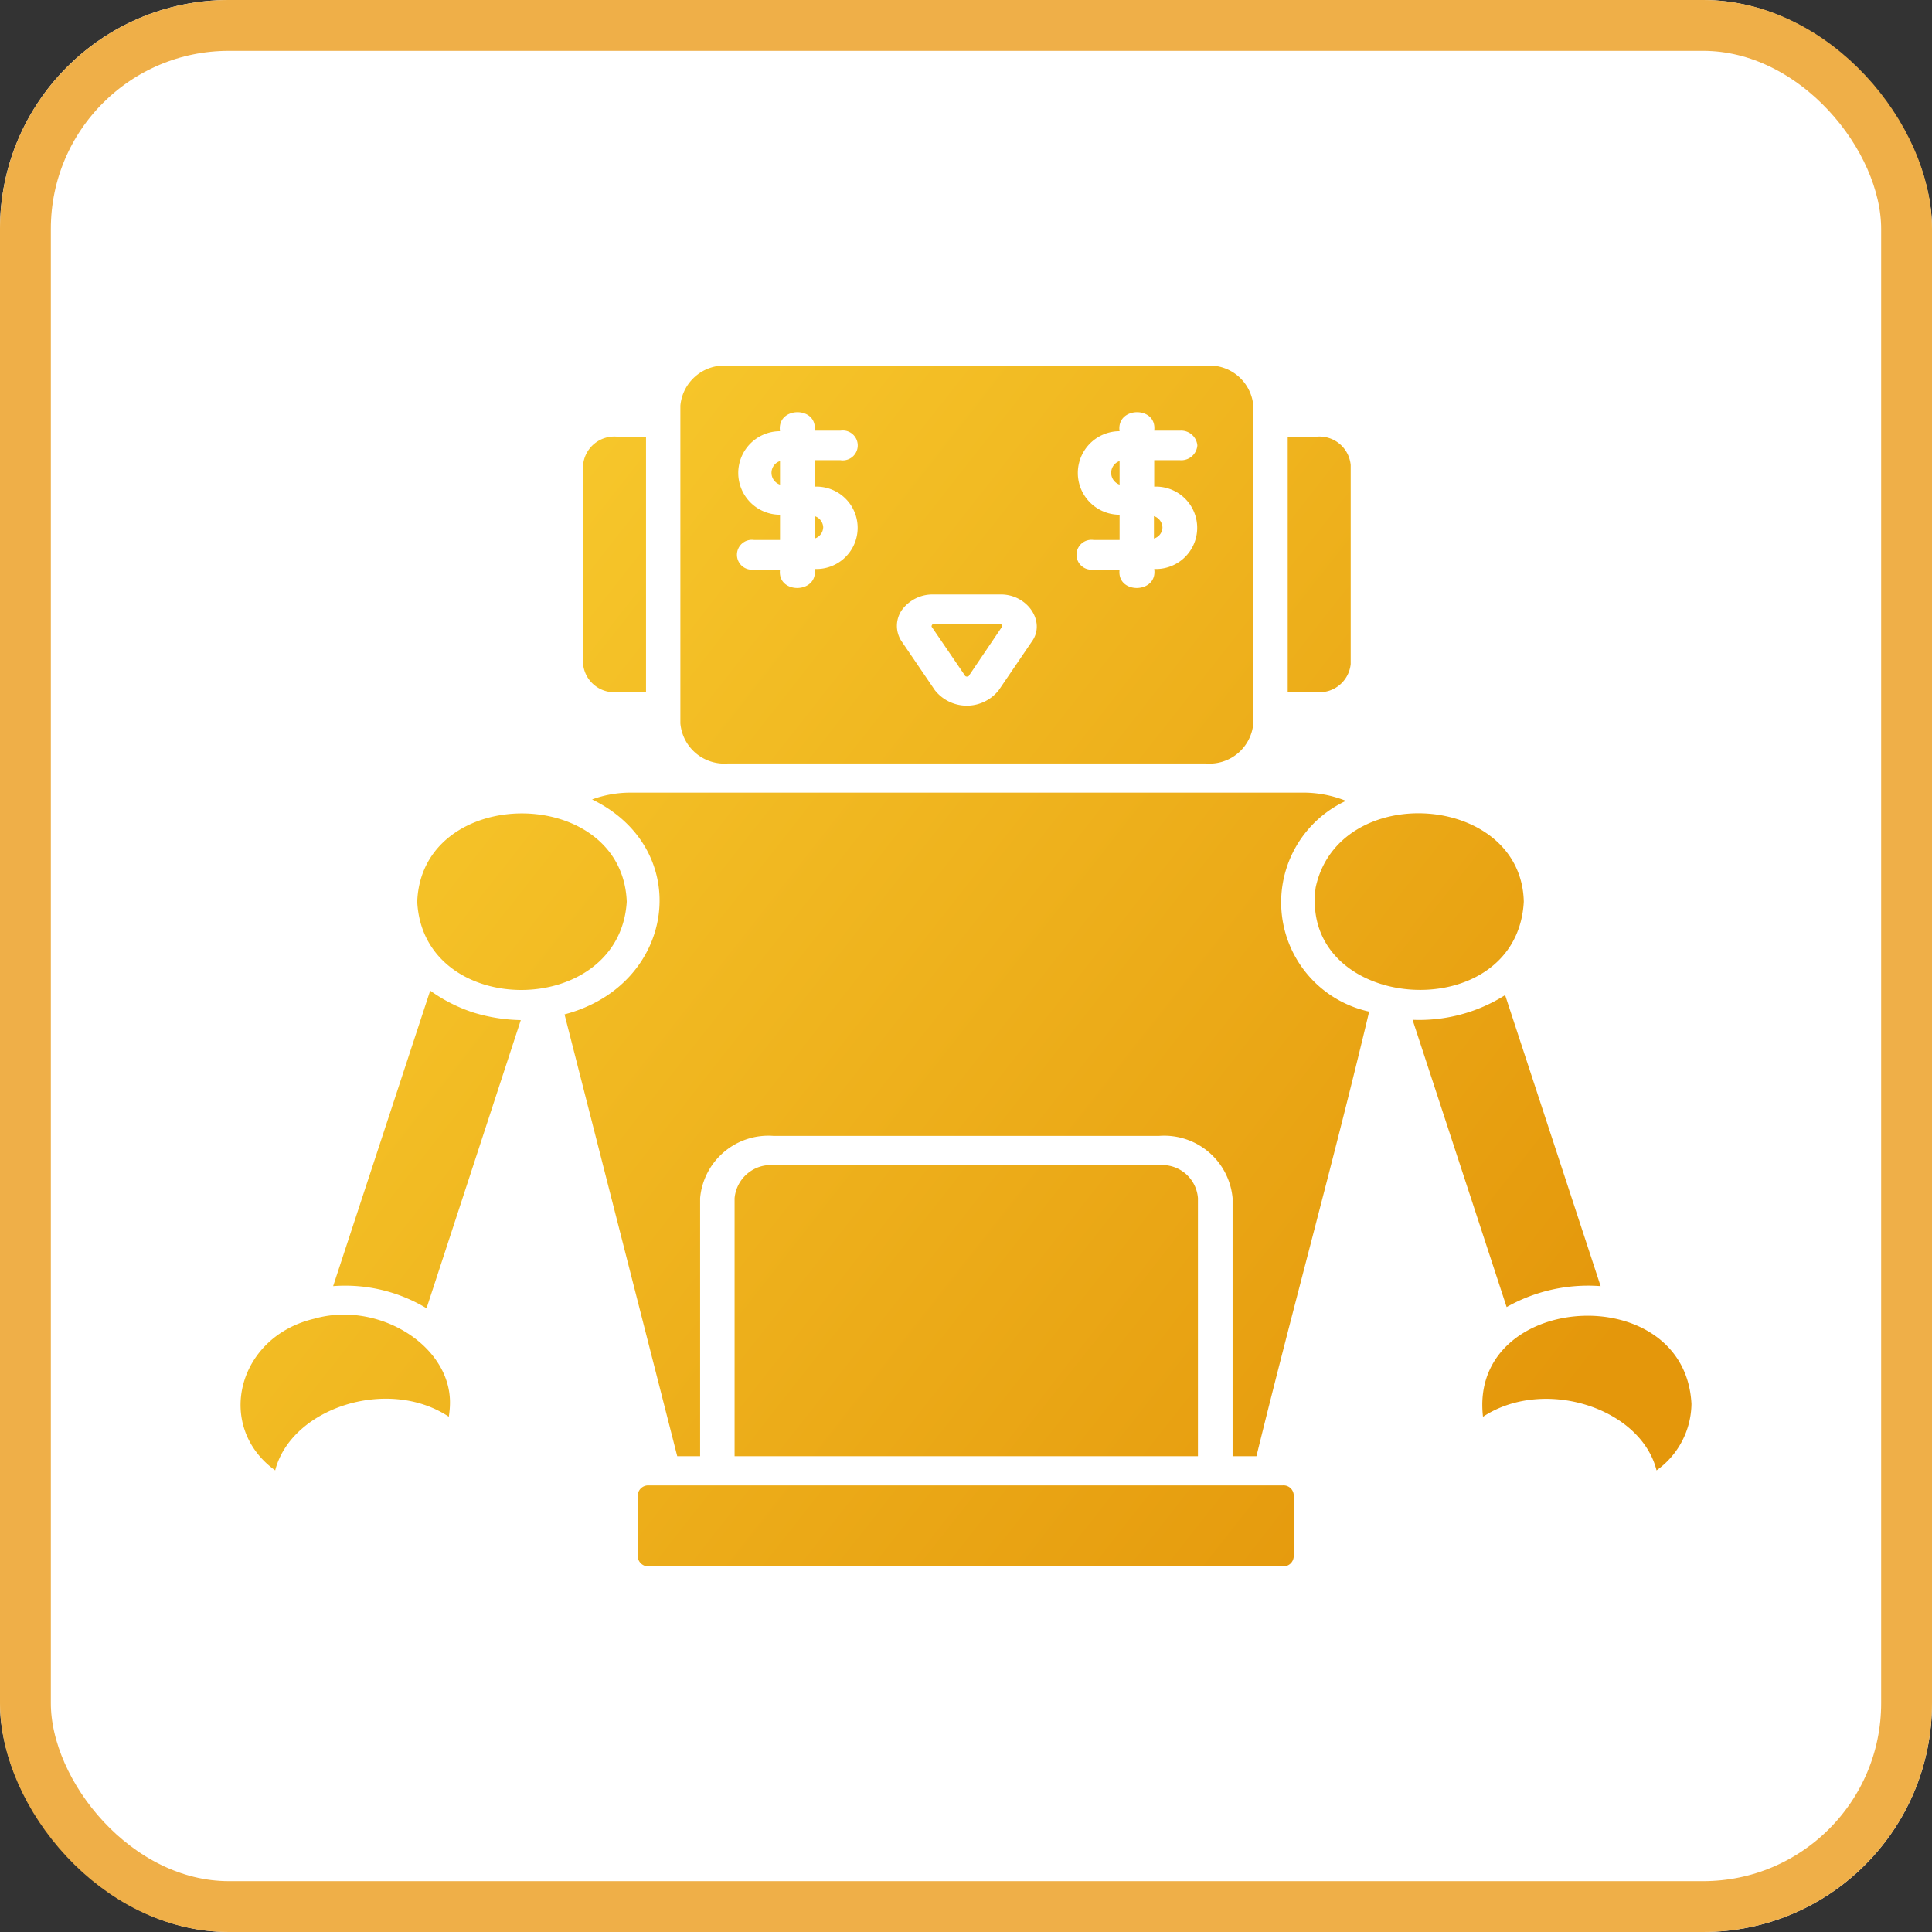 <svg xmlns="http://www.w3.org/2000/svg" xmlns:xlink="http://www.w3.org/1999/xlink" width="76" height="76" viewBox="0 0 76 76">
  <rect x="0" y="0" width="76" height="76" fill="#333333" stroke="none"/>
  <defs>
    <linearGradient id="linear-gradient" y1="0.091" x2="1" y2="0.727" gradientUnits="objectBoundingBox">
      <stop offset="0" stop-color="#fad031"/>
      <stop offset="1" stop-color="#e4970b"/>
    </linearGradient>
  </defs>
  <g id="Group_68719" data-name="Group 68719" transform="translate(-120 -1960)">
    <g id="Rectangle_23926" data-name="Rectangle 23926" transform="translate(120 1960)" fill="#fff" stroke="#efaf48" stroke-width="2">
      <rect width="76" height="76" rx="9" stroke="none"/>
      <rect x="1" y="1" width="74" height="74" rx="8" fill="none"/>
    </g>
    <path id="Path_144371" data-name="Path 144371" d="M42.86,57.444H41.7V47.392H42.86a1.233,1.233,0,0,1,1.318,1.117v7.829A1.232,1.232,0,0,1,42.86,57.444Zm-27.564,0h1.162V47.392H15.3a1.233,1.233,0,0,0-1.318,1.117v7.829A1.232,1.232,0,0,0,15.3,57.444Zm2.513,1.229v-12.5A1.735,1.735,0,0,1,19.663,44.6h18.83a1.728,1.728,0,0,1,1.854,1.575v12.5a1.728,1.728,0,0,1-1.854,1.575H19.663A1.735,1.735,0,0,1,17.809,58.672Zm17.278-8.209v.994H34.07a.588.588,0,1,0,0,1.162h1.016c-.123.983,1.508.96,1.363-.022a1.621,1.621,0,1,0,0-3.239V48.319h1.016a.633.633,0,0,0,.681-.581.64.64,0,0,0-.681-.581H36.449c.123-.983-1.5-.96-1.363.022A1.642,1.642,0,1,0,35.087,50.464ZM26.52,55.456l1.3,1.91a1.6,1.6,0,0,0,2.513,0l1.3-1.91c.57-.782-.179-1.887-1.262-1.854H27.771a1.494,1.494,0,0,0-1.251.614,1.093,1.093,0,0,0,0,1.24Zm-4.791-4.992v.994H20.713a.588.588,0,1,0,0,1.162h1.016c-.123.983,1.508.96,1.363-.022a1.621,1.621,0,1,0,0-3.239V48.319h1.016a.588.588,0,1,0,0-1.162H23.091c.123-.983-1.5-.96-1.363.022A1.642,1.642,0,1,0,21.729,50.464ZM29,56.785c.022.067.156.056.168,0l1.284-1.9c.056-.045-.022-.134-.078-.123H27.782a.083.083,0,0,0-.078.045c-.022.045-.011.067,0,.078Zm7.773-5.819a.487.487,0,0,0-.335-.447V51.4A.463.463,0,0,0,36.773,50.966Zm-1.686-2.613a.49.49,0,0,0,0,.927Zm-13.358,0a.488.488,0,0,0,0,.927Zm1.7,2.613a.487.487,0,0,0-.335-.447V51.4A.477.477,0,0,0,23.427,50.966Zm25.956,34.98c2.4-1.575,6.21-.346,6.824,2.111a3.258,3.258,0,0,0,1.374-2.613C57.334,80.485,48.813,81.01,49.382,85.946Zm4.624-5.138L50.253,69.361a6.325,6.325,0,0,1-3.641.972l3.7,11.3A6.507,6.507,0,0,1,54.006,80.809ZM42.8,65.128c-.659,4.959,7.919,5.562,8.187.558C50.89,61.4,43.7,60.917,42.8,65.128ZM15.7,65.686c-.179-4.624-8.064-4.635-8.242,0C7.69,70.332,15.419,70.3,15.7,65.686ZM9.689,70.053a6.141,6.141,0,0,1-1.709-.86.011.011,0,0,1-.011-.011L4.15,80.809a6.2,6.2,0,0,1,3.674.871l3.708-11.336A6.7,6.7,0,0,1,9.689,70.053ZM3.4,82.093c-3.027.715-3.909,4.244-1.53,5.964C2.5,85.6,6.305,84.36,8.7,85.946a3.653,3.653,0,0,0,.045-.491C8.807,83.165,5.937,81.367,3.4,82.093Zm38.1,6.556H16.569a.412.412,0,0,0-.436.369v2.435a.413.413,0,0,0,.436.38H41.5a.406.406,0,0,0,.436-.38V89.017A.4.4,0,0,0,41.5,88.649Zm-4.847-12.6H21.472a1.433,1.433,0,0,0-1.53,1.3V87.5H38.169V77.346A1.408,1.408,0,0,0,36.65,76.051Zm7.338-14.329a4.5,4.5,0,0,0-1.7-.324H15.865a4.412,4.412,0,0,0-1.53.268c4.032,1.955,3.317,7.3-1.083,8.455L17.686,87.5h.9V77.346A2.694,2.694,0,0,1,21.472,74.9H36.639a2.7,2.7,0,0,1,2.893,2.446V87.5h.938c1.43-5.83,3.049-11.66,4.434-17.49A4.4,4.4,0,0,1,43.988,61.721Z" transform="translate(128.955 1929.784)" stroke="rgba(0,0,0,0)" stroke-width="1" fill="url(#linear-gradient)"/>
  </g>
</svg>
